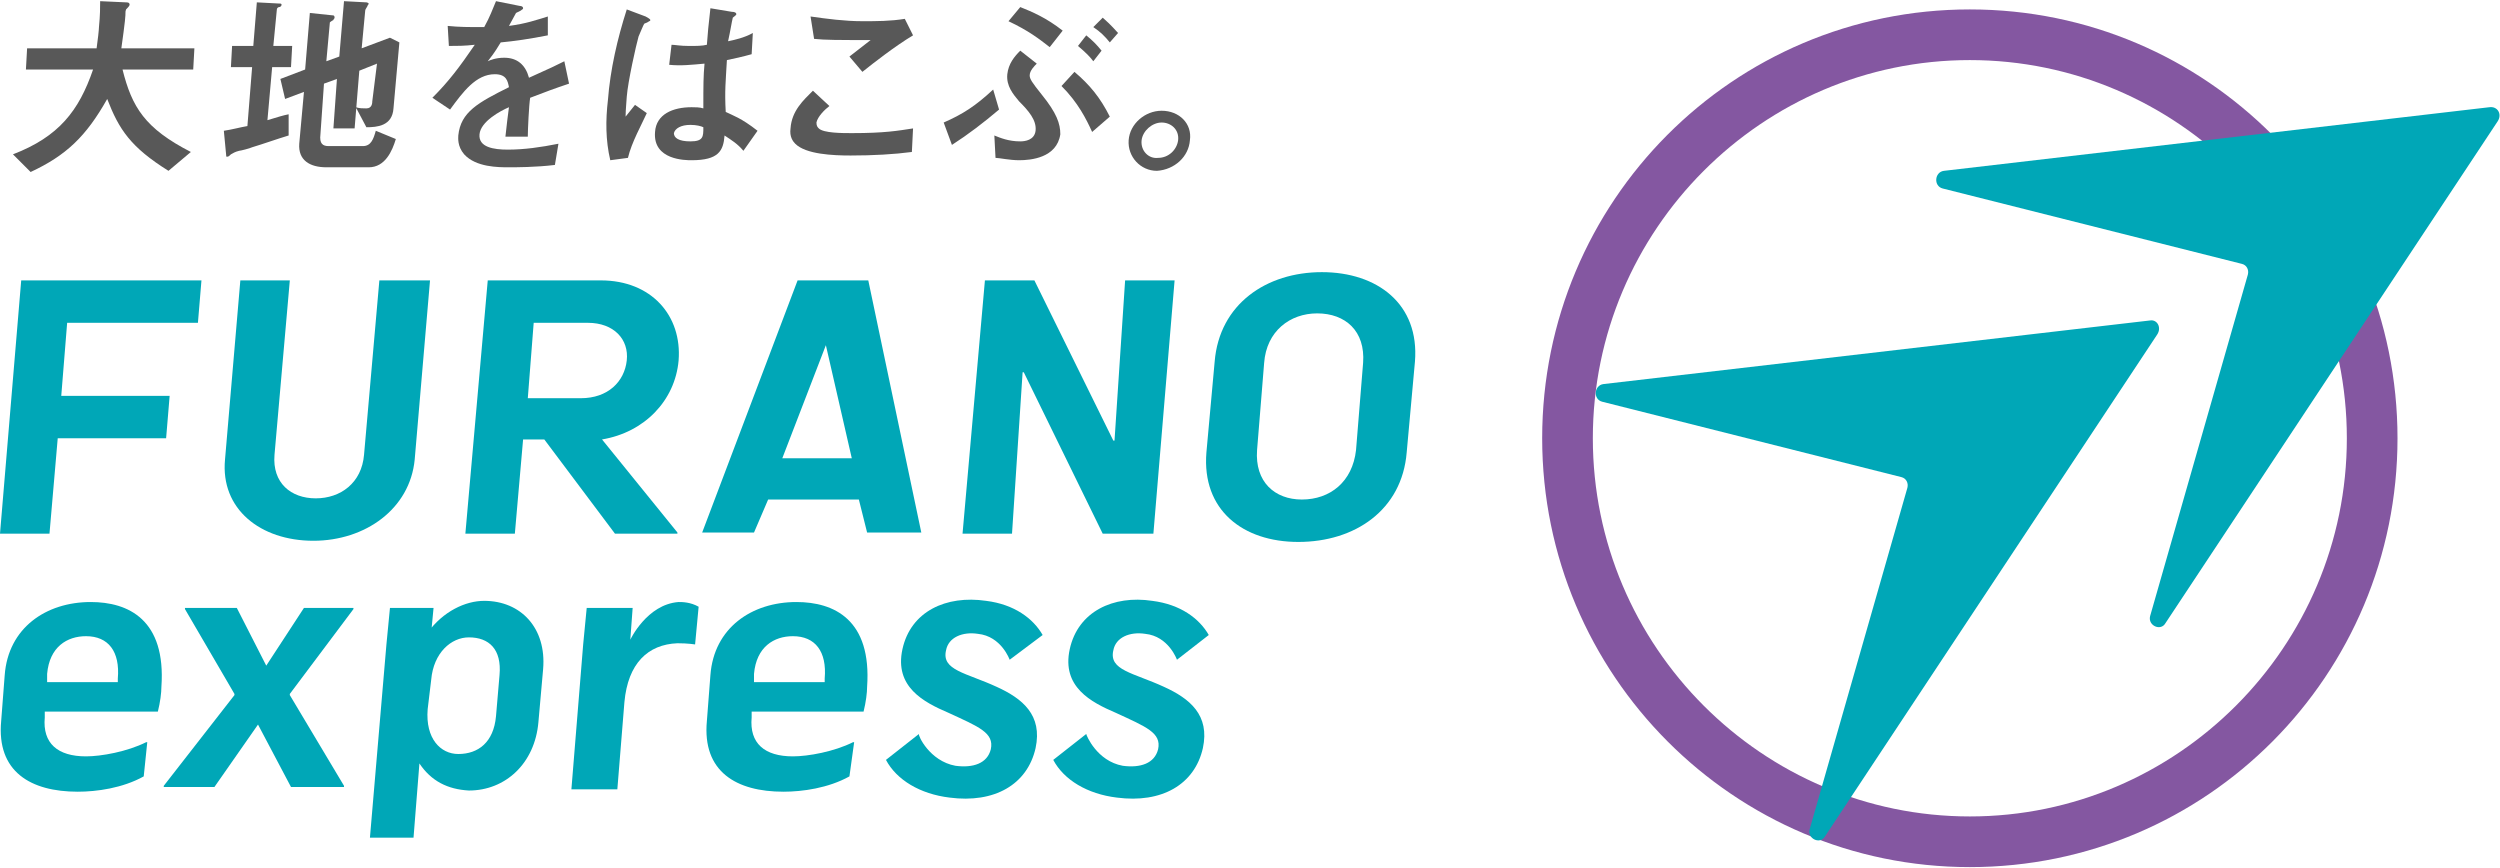<svg enable-background="new 0 0 212.2 73.7" viewBox="0 0 212.2 73.7" xmlns="http://www.w3.org/2000/svg"><g fill="#00a7b7"><path d="m12.2 65.9c-1.8 1-4 1.3-5.6 1.3-4 0-6.9-1.7-6.5-6l.3-3.9c.3-4 3.5-6.2 7.3-6.2 3.2 0 6.4 1.5 6 7.2 0 .5-.1 1.3-.3 2.1h-9.6v.5c-.2 2.2 1.1 3.3 3.5 3.3 1.3 0 3.5-.4 5.1-1.2h.1zm-8.2-8h6v-.3c.2-2.3-.8-3.6-2.7-3.6-1.6 0-3.1.9-3.3 3.2z"/><path d="m5.7 27.4-.5 6.2h9.2l-.3 3.6h-9.2l-.7 8.1h-4.2l1.8-21.5h15.3l-.3 3.6z"/><path d="m24.6 23.8-1.3 14.8c-.2 2.4 1.4 3.7 3.5 3.7s3.9-1.3 4.1-3.7l1.3-14.8h4.3l-1.3 15.2c-.4 4.2-4.2 6.9-8.6 6.9-4.5 0-7.9-2.7-7.5-6.9l1.3-15.2z"/><path d="m41.4 23.8h9.6c4.3 0 6.9 3 6.6 6.8-.3 3.4-2.9 6.1-6.5 6.7l6.4 7.9v.1h-5.3l-6-8h-1.8l-.7 8h-4.2zm3.9 3.6-.5 6.4h4.5c2.3 0 3.7-1.4 3.9-3.2s-1.1-3.2-3.3-3.2z"/><path d="m67.7 23.8h6l4.5 21.4h-4.6l-.7-2.8h-7.7l-1.2 2.8h-4.4zm2.4 5.5-3.7 9.6h5.9z"/><path d="m85.9 45.3h-4.2l1.9-21.5h4.2l6.7 13.6h.1l.9-13.6h4.2l-1.8 21.5h-4.3l-6.7-13.7h-.1z"/><path d="m103.1 30.7c.4-4.9 4.4-7.6 9.1-7.6s8.3 2.7 7.9 7.6l-.7 7.7c-.4 4.9-4.4 7.6-9.2 7.6-4.7 0-8.2-2.7-7.8-7.6zm3.6 7.5c-.2 2.7 1.5 4.2 3.8 4.2 2.4 0 4.3-1.5 4.6-4.2l.6-7.4c.2-2.7-1.5-4.2-3.9-4.2-2.3 0-4.3 1.5-4.5 4.2z"/><path d="m72.1 65.9c-1.8 1-4 1.3-5.6 1.3-4 0-6.9-1.7-6.5-6l.3-3.9c.3-4 3.5-6.2 7.3-6.2 3.2 0 6.4 1.5 6 7.2 0 .5-.1 1.3-.3 2.1h-9.5v.5c-.2 2.2 1.1 3.3 3.5 3.3 1.3 0 3.5-.4 5.1-1.2h.1zm-8.1-8h6v-.3c.2-2.3-.8-3.6-2.7-3.6-1.6 0-3.1.9-3.3 3.2z"/><path d="m13.9 66.7 6-7.7v-.1l-4.2-7.2v-.1h4.4l2.5 4.9 3.2-4.9h4.2v.1l-5.4 7.2v.1l4.6 7.7v.1h-4.5l-2.8-5.3-3.7 5.3h-4.3z"/><path d="m35.6 64.8-.5 6.3h-3.7l1.4-16.4.3-3.1h3.7l-.2 2.1h-.3c1.3-1.8 3.2-2.7 4.8-2.7 3.1 0 5.3 2.3 5 5.8l-.4 4.5c-.3 3.5-2.8 5.8-5.9 5.8-1.8-.1-3.2-.8-4.2-2.3zm.7-4.6c-.2 2.5 1.1 3.8 2.6 3.8 1.7 0 3-1 3.2-3.2l.3-3.5c.2-2.2-.9-3.2-2.6-3.2-1.5 0-3 1.3-3.2 3.6z"/><path d="m49.5 54.7.3-3.1h3.9l-.2 2.7s1.4-3 4.1-3.2c.3 0 1 0 1.7.4l-.3 3.2s-.6-.1-1.5-.1c-2.5.1-4.2 1.7-4.5 5l-.6 7.4h-3.9z"/><path d="m81.1 65c1.5.2 2.7-.2 3-1.4.3-1.4-1-1.9-3.6-3.1-2.1-.9-4.6-2.2-3.9-5.4s3.7-4.6 7.1-4.1c2.4.3 4 1.5 4.8 2.9l-2.8 2.1s-.7-2-2.7-2.2c-1.3-.2-2.5.3-2.7 1.4-.4 1.7 1.7 1.9 4.3 3.1 2.2 1 3.9 2.4 3.3 5.2-.7 3.1-3.5 4.7-7.3 4.2-2.5-.3-4.5-1.5-5.4-3.2l2.8-2.2c-.1.1.9 2.3 3.1 2.7"/><path d="m95.3 65c1.5.2 2.7-.2 3-1.4.3-1.4-1-1.9-3.6-3.1-2.1-.9-4.6-2.2-3.9-5.4s3.7-4.6 7-4.1c2.4.3 4 1.5 4.8 2.9l-2.7 2.1s-.7-2-2.7-2.2c-1.3-.2-2.5.3-2.7 1.4-.4 1.7 1.7 1.9 4.3 3.1 2.2 1 3.9 2.4 3.3 5.2-.7 3.1-3.5 4.7-7.3 4.2-2.5-.3-4.5-1.5-5.4-3.2l2.8-2.2c0 .1.9 2.3 3.1 2.7"/></g><path d="m167.2 5.1c17.6 0 32 14.4 32 32.1s-14.4 32.1-32 32.1-32-14.4-32-32.1 14.4-32.1 32-32.1m0-4.3c-20.1 0-36.3 16.3-36.3 36.4s16.3 36.4 36.3 36.4c20.1 0 36.3-16.3 36.3-36.4s-16.2-36.4-36.3-36.4" fill="#8457a1"/><path d="m182.5 27.2-46.4 5.4c-.8.1-.9 1.3-.1 1.5l25.4 6.4c.4.1.6.5.5.9l-8.3 29c-.2.8.9 1.3 1.3.6l28.2-42.6c.4-.6 0-1.3-.6-1.2" fill="#00a7b7"/><path d="m211.3 9.1-46.3 5.4c-.8.1-.9 1.3-.1 1.5l25.4 6.4c.4.1.6.5.5.9l-8.3 29c-.2.8.9 1.3 1.3.6l28.2-42.6c.4-.6 0-1.3-.7-1.2" fill="#00a7b7"/><path d="m14.3 14.5c-3.2-2-4.2-3.5-5.2-6.1-1.8 3.2-3.5 4.8-6.5 6.2l-1.5-1.5c3.9-1.5 5.6-3.7 6.8-7.2h-5.7l.1-1.8h5.9c.1-.7.2-1.6.2-1.8.1-1 .1-1.7.1-2.2l2.2.1c.1 0 .3 0 .3.2 0 .1-.2.3-.3.4-.1.3 0 .1-.1 1 0 .1-.2 1.6-.3 2.3h6.2l-.1 1.8h-6c.8 3.2 1.9 5 5.8 7z" fill="#585858"/><path d="m24.5 11.5c-1 .3-2.1.7-3.1 1-.2.1-1 .3-1.1.3-.4.1-.5.2-.7.3-.1.1-.2.2-.3.2s-.1 0-.1-.1l-.2-2.1c.7-.1 1.4-.3 2-.4l.4-5h-1.8l.1-1.8h1.8l.3-3.7 1.9.1c.1 0 .2 0 .2.1s-.1.2-.2.2-.2.1-.2.2l-.3 3.1h1.6l-.1 1.8h-1.6l-.4 4.5c1-.3 1.3-.4 1.8-.5zm6.8 2.7h-3.6c-1.4 0-2.4-.6-2.3-2l.4-4.4-1.6.6-.4-1.7 2.1-.8.4-4.8 1.9.2c.1 0 .2 0 .2.2 0 .1-.1.1-.1.2-.2.1-.3.2-.3.2l-.3 3.3 1.1-.4.4-4.7 1.9.1c.1 0 .2.1.2.1 0 .1-.1.1-.1.2-.1.2-.2.3-.2.4l-.3 3.2 2.4-.9.8.4-.5 5.6c-.1 1.5-1.4 1.6-2.3 1.6l-.9-1.7c.3.1.6.1.9.1.5 0 .5-.5.5-.6l.4-3.2-1.5.6-.4 4.9h-1.8l.3-4.2-1.1.4-.3 4.3c-.1.8.2 1 .7 1h2.9c.7 0 .9-.6 1.1-1.3l1.7.7c-.3 1-.9 2.4-2.3 2.4" fill="#585858"/><path d="m45 8.3c-.1.6-.2 2.7-.2 3.3h-1.9c.1-.9.2-1.8.3-2.5-.7.3-2.4 1.2-2.5 2.3s1.2 1.3 2.4 1.3c1.4 0 2.8-.2 4.3-.5l-.3 1.8c-1.6.2-3.4.2-3.9.2-.9 0-2.8 0-3.8-1.1-.6-.7-.5-1.4-.5-1.6.2-2 1.7-2.8 4.3-4.1-.1-.5-.2-1.1-1.2-1.1-1.6 0-2.7 1.5-3.8 3l-1.5-1c1.4-1.4 2.3-2.6 3.6-4.5-.9.1-1.5.1-2.2.1l-.1-1.7c1 .1 1.7.1 3.1.1.5-.9.7-1.5 1-2.2l2 .4s.3 0 .3.2c0 .1-.1.1-.2.2 0 0-.4.2-.4.2s-.5.9-.6 1.1c1.5-.2 2.3-.5 3.3-.8v1.6c-1.5.3-2.9.5-4 .6-.6 1-.8 1.2-1.1 1.6.2-.1.7-.3 1.4-.3 1.1 0 1.8.6 2.1 1.7 2-.9 2.2-1 3-1.4l.4 1.9c-1.2.4-2 .7-3.3 1.2" fill="#585858"/><path d="m53.3 13.4-1.5.2c-.4-1.7-.4-3.4-.2-5.1.2-2.6.8-5.2 1.6-7.7l1.6.6s.4.2.4.3c0 0 0 .1-.1.1-.1.1-.4.2-.4.2-.1.1-.4.9-.5 1.1-.2.7-.9 3.8-1 5.1 0 .2-.1 1.1-.1 1.7l.8-1 1 .7c-.4.9-1.3 2.5-1.6 3.8m9.8-.6c-.5-.6-1-.9-1.6-1.3-.1 1.3-.5 2.1-2.8 2.1-.5 0-3.3 0-3.1-2.4.1-1.5 1.5-2.1 3.1-2.1.3 0 .7 0 1 .1 0-2 0-2.7.1-3.8-1.1.1-2 .2-3 .1l.2-1.7c.3 0 .7.1 1.5.1.6 0 1.1 0 1.5-.1.1-1.2.1-1.4.3-3.1l1.8.3c.3 0 .4.1.4.2s-.2.2-.3.3c-.1.4-.2 1.1-.4 2 .5-.1 1.4-.3 2.1-.7l-.1 1.8c-.7.2-1.6.4-2.1.5-.1 1.8-.2 2.6-.1 4.4.6.3 1.3.5 2.7 1.6zm-4.5-2.2c-.8 0-1.3.3-1.4.7 0 .4.4.7 1.4.7 1.1 0 1.1-.4 1.1-1.2-.2-.1-.6-.2-1.1-.2" fill="#585858"/><path d="m72.2 13.2c-1.5 0-3.8-.1-4.7-1-.2-.2-.5-.6-.4-1.3.1-1.5 1.1-2.4 1.9-3.2l1.4 1.3c-.4.3-1 .9-1.1 1.4 0 .3.1.4.2.5.4.4 2 .4 2.8.4 2.8 0 3.9-.2 5.2-.4l-.1 2c-1.5.2-3.3.3-5.2.3m1-7.1-1.1-1.3 1.8-1.4c-2.7 0-3.9 0-4.8-.1l-.3-1.9c1.4.2 2.9.4 4.4.4 1.2 0 2.4 0 3.6-.2l.7 1.4c-1.5.9-3.3 2.3-4.3 3.1" fill="#585858"/><path d="m80.8 12.3-.7-1.9c1.6-.7 2.7-1.4 4.2-2.8l.5 1.7c-1.3 1.1-2.6 2.1-4 3m5.7 1.3c-.8 0-1.7-.2-2-.2l-.1-1.9c.5.2 1.2.5 2.2.5.4 0 1.2-.1 1.3-.9.1-.9-.6-1.7-1.4-2.5-.5-.6-1.1-1.3-1-2.3.1-.9.6-1.5 1.1-2l1.4 1.1c-.2.2-.6.6-.6 1 0 .3.2.6 1 1.6 1.3 1.6 1.6 2.5 1.6 3.4-.3 2-2.5 2.2-3.5 2.2m2.6-9.6c-.9-.7-1.8-1.4-3.5-2.2l1-1.2c1 .4 2.2.9 3.6 2zm3.6 7.2c-.5-1.1-1.2-2.5-2.6-3.9l1.1-1.2c1.3 1.1 2.2 2.2 3 3.8zm.1-6c-.3-.4-.6-.7-1.3-1.3l.7-.9c.5.4.9.8 1.3 1.3zm1.4-1.6c-.4-.5-.8-.9-1.4-1.3l.8-.8c.8.7 1.1 1.1 1.3 1.3z" fill="#585858"/><path d="m101 11.9c-.1 1.4-1.3 2.5-2.8 2.6-1.4 0-2.5-1.2-2.4-2.6s1.4-2.5 2.8-2.5c1.5 0 2.6 1.1 2.4 2.5m-4.1 0c-.1.9.6 1.6 1.4 1.5.9 0 1.6-.7 1.7-1.5.1-.9-.6-1.5-1.4-1.5s-1.6.7-1.7 1.5" fill="#585858"/></svg>